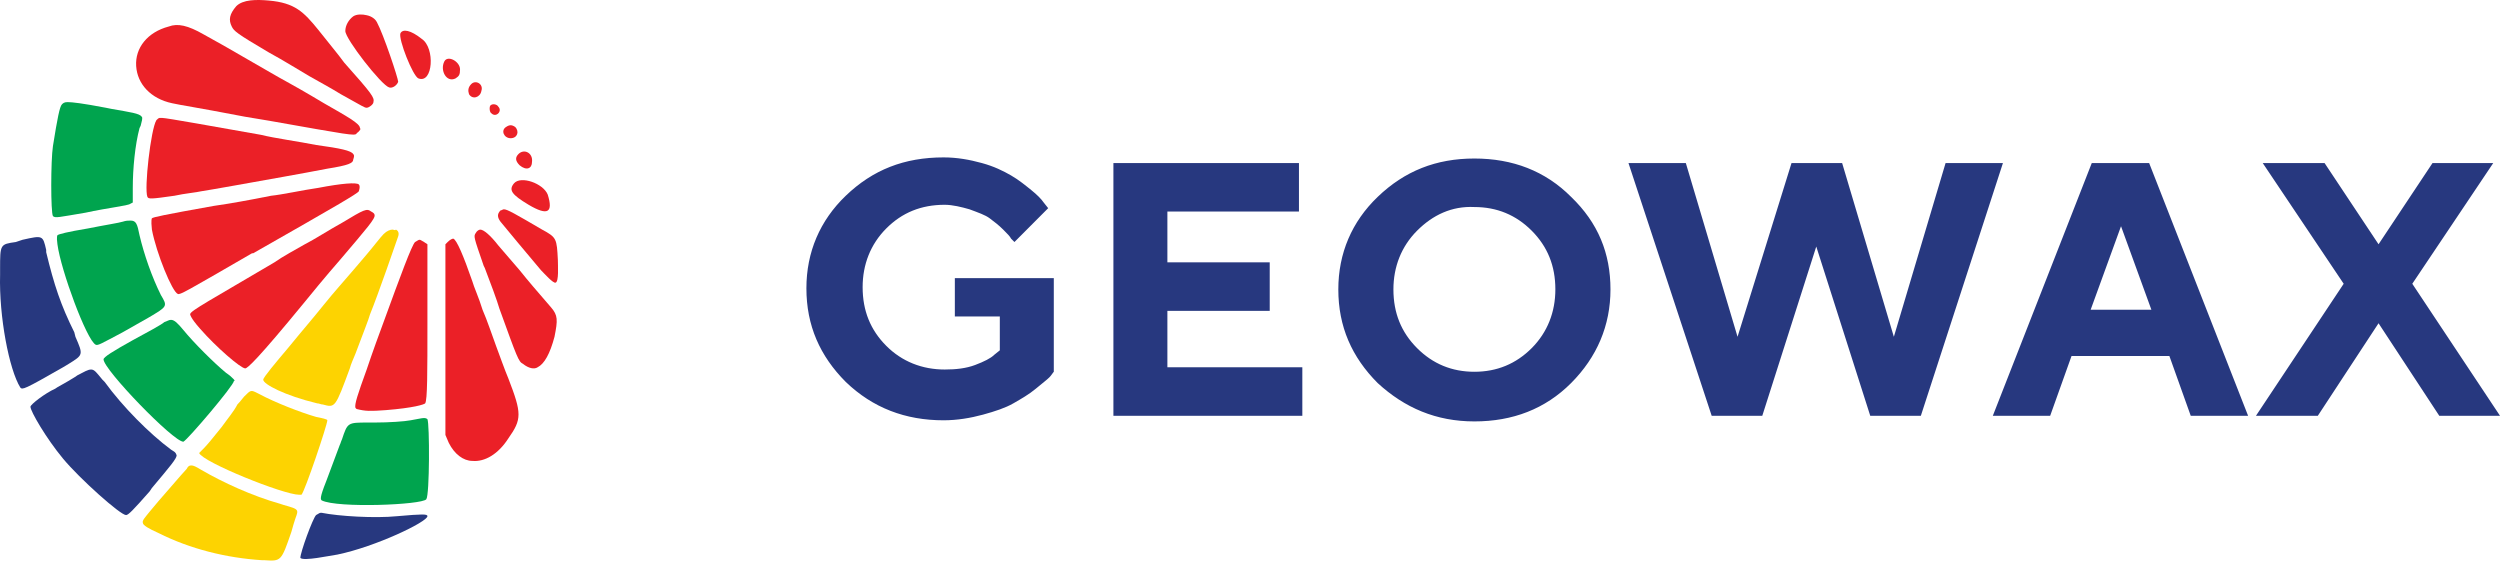 <?xml version="1.0" standalone="no"?>
<!-- Generator: Adobe Fireworks 10, Export SVG Extension by Aaron Beall (http://fireworks.abeall.com) . Version: 0.6.0  -->
<!DOCTYPE svg PUBLIC "-//W3C//DTD SVG 1.1//EN" "http://www.w3.org/Graphics/SVG/1.1/DTD/svg11.dtd">
<svg id="" viewBox="0 0 223 50" style="background-color:#ffffff00" version="1.1"
	xmlns="http://www.w3.org/2000/svg" xmlns:xlink="http://www.w3.org/1999/xlink" xml:space="preserve"
	x="0px" y="0px" width="223px" height="50px"
>
	<g id="Layer_1_1">
		<path d="M 85.172 24.808 L 93.999 24.808 L 93.999 33.162 C 93.899 33.263 93.799 33.464 93.598 33.665 C 93.398 33.867 92.996 34.169 92.394 34.672 C 91.793 35.175 91.09 35.578 90.388 35.98 C 89.686 36.383 88.783 36.685 87.68 36.987 C 86.576 37.288 85.373 37.49 84.169 37.49 C 80.758 37.49 77.849 36.383 75.442 34.068 C 73.135 31.753 71.931 29.036 71.931 25.714 C 71.931 22.494 73.135 19.676 75.442 17.461 C 77.849 15.147 80.658 14.04 84.169 14.04 C 85.373 14.04 86.476 14.241 87.58 14.543 C 88.683 14.845 89.486 15.247 90.188 15.65 C 90.89 16.052 91.492 16.556 91.993 16.958 C 92.495 17.361 92.896 17.763 93.097 18.065 L 93.498 18.569 L 90.489 21.588 C 90.388 21.487 90.288 21.387 90.188 21.286 C 90.087 21.085 89.887 20.883 89.486 20.481 C 89.084 20.078 88.683 19.776 88.282 19.474 C 87.88 19.172 87.279 18.971 86.476 18.669 C 85.774 18.468 84.972 18.267 84.269 18.267 C 82.163 18.267 80.457 18.971 79.053 20.38 C 77.649 21.789 76.947 23.601 76.947 25.614 C 76.947 27.727 77.649 29.438 79.053 30.847 C 80.457 32.256 82.263 32.961 84.269 32.961 C 85.272 32.961 86.175 32.86 86.978 32.558 C 87.78 32.256 88.382 31.954 88.683 31.652 L 89.184 31.25 L 89.184 28.23 L 85.172 28.23 L 85.172 24.808 L 85.172 24.808 ZM 104.131 32.76 L 116.168 32.76 L 116.168 37.087 L 99.316 37.087 L 99.316 14.543 L 115.867 14.543 L 115.867 18.87 L 104.131 18.87 L 104.131 23.399 L 113.259 23.399 L 113.259 27.727 L 104.131 27.727 L 104.131 32.76 L 104.131 32.76 ZM 126.4 20.581 C 124.996 21.991 124.293 23.802 124.293 25.815 C 124.293 27.929 124.996 29.64 126.4 31.049 C 127.804 32.458 129.51 33.162 131.516 33.162 C 133.522 33.162 135.227 32.458 136.632 31.049 C 138.036 29.64 138.738 27.828 138.738 25.815 C 138.738 23.701 138.036 21.991 136.632 20.581 C 135.227 19.172 133.522 18.468 131.516 18.468 C 129.51 18.367 127.804 19.172 126.4 20.581 ZM 122.889 34.169 C 120.582 31.854 119.378 29.136 119.378 25.815 C 119.378 22.594 120.582 19.776 122.889 17.562 C 125.297 15.247 128.105 14.14 131.516 14.14 C 134.927 14.14 137.836 15.247 140.143 17.562 C 142.55 19.877 143.654 22.594 143.654 25.815 C 143.654 29.036 142.45 31.854 140.143 34.169 C 137.836 36.483 134.927 37.59 131.516 37.59 C 128.105 37.59 125.297 36.383 122.889 34.169 ZM 159.804 14.543 L 164.318 14.543 L 168.932 30.042 L 173.546 14.543 L 178.662 14.543 L 171.34 37.087 L 166.826 37.087 L 162.011 21.991 L 157.196 37.087 L 152.682 37.087 L 145.259 14.543 L 150.375 14.543 L 154.989 30.042 L 159.804 14.543 ZM 191.903 27.627 L 189.195 20.179 L 186.487 27.627 L 191.903 27.627 ZM 193.508 31.753 L 184.781 31.753 L 182.875 37.087 L 177.76 37.087 L 186.587 14.543 L 191.703 14.543 L 200.53 37.087 L 195.414 37.087 L 193.508 31.753 ZM 212.166 28.834 L 206.75 37.087 L 201.232 37.087 L 209.057 25.312 L 201.834 14.543 L 207.351 14.543 L 212.166 21.789 L 216.981 14.543 L 222.398 14.543 L 215.176 25.312 L 223 37.087 L 217.583 37.087 L 212.166 28.834 Z" fill="#27387f"/>
		<g>
			<path d="M 28.396 2.667 C 27.092 1.056 26.289 0.251 23.982 0.05 C 22.879 -0.051 21.675 -0.051 21.073 0.553 C 20.471 1.258 20.371 1.761 20.672 2.365 C 20.872 2.767 21.073 2.969 23.982 4.679 C 25.286 5.384 26.891 6.391 27.593 6.793 C 28.295 7.196 29.599 7.9 30.402 8.403 C 32.408 9.511 32.508 9.611 32.709 9.611 L 32.709 9.611 C 32.91 9.611 33.311 9.309 33.311 9.108 C 33.411 8.705 33.211 8.403 30.703 5.585 C 30.201 4.881 29.098 3.572 28.396 2.667 Z" fill="#eb2027"/>
			<path d="M 32.709 1.358 C 32.308 1.258 31.806 1.258 31.506 1.459 C 31.104 1.761 30.803 2.264 30.803 2.767 C 30.803 3.472 34.013 7.598 34.715 7.8 C 35.016 7.9 35.418 7.598 35.518 7.296 C 35.518 6.994 34.214 3.069 33.612 1.962 C 33.512 1.761 33.211 1.459 32.709 1.358 Z" fill="#eb2027"/>
			<path d="M 12.145 5.887 C 12.246 7.498 13.449 8.806 15.355 9.209 C 16.258 9.41 17.161 9.511 21.876 10.416 L 24.283 10.819 C 31.104 12.027 31.606 12.127 31.806 11.926 C 31.806 11.926 31.806 11.825 31.907 11.825 C 32.107 11.624 32.208 11.523 32.107 11.423 C 32.107 11.02 31.004 10.416 28.897 9.209 C 27.393 8.303 25.788 7.397 25.587 7.296 C 25.186 7.095 22.778 5.686 19.97 4.076 L 18.164 3.069 C 16.76 2.264 15.857 2.063 15.054 2.365 C 13.149 2.868 12.045 4.277 12.145 5.887 Z" fill="#eb2027"/>
			<path d="M 35.718 2.969 C 35.518 3.472 36.822 6.793 37.324 6.994 C 38.628 7.498 38.828 4.277 37.624 3.472 C 36.621 2.667 35.919 2.566 35.718 2.969 Z" fill="#eb2027"/>
			<path d="M 39.631 5.485 C 39.229 6.29 39.831 7.397 40.634 6.994 C 40.935 6.793 41.035 6.692 41.035 6.189 C 41.035 5.485 39.932 4.881 39.631 5.485 Z" fill="#eb2027"/>
			<path d="M 42.038 7.498 C 41.737 7.8 41.737 8.101 41.837 8.403 C 42.139 8.907 42.841 8.705 42.941 8.101 C 43.142 7.498 42.439 7.095 42.038 7.498 Z" fill="#eb2027"/>
			<path d="M 25.386 15.751 C 26.49 15.549 28.195 15.247 29.198 15.046 C 31.104 14.744 31.506 14.543 31.506 14.241 C 31.606 13.939 31.606 13.838 31.506 13.738 C 31.305 13.436 30.402 13.234 28.195 12.932 C 26.691 12.63 24.484 12.329 23.28 12.027 C 19.267 11.322 14.854 10.517 14.453 10.517 C 14.352 10.517 14.252 10.517 14.252 10.517 C 14.152 10.517 14.051 10.618 13.951 10.718 L 13.951 10.718 C 13.449 11.523 12.848 16.858 13.149 17.562 C 13.249 17.763 13.449 17.763 15.556 17.461 C 16.459 17.26 17.562 17.16 17.963 17.059 C 18.666 16.958 22.578 16.254 25.386 15.751 Z" fill="#eb2027"/>
			<path d="M 28.396 16.757 C 26.991 16.958 25.186 17.361 24.183 17.461 C 22.177 17.864 20.471 18.166 19.067 18.367 C 14.553 19.172 13.65 19.374 13.55 19.474 C 13.55 19.474 13.449 19.575 13.55 20.481 C 13.951 22.594 15.355 26.016 15.857 26.218 C 16.058 26.318 16.559 26.016 22.477 22.594 L 22.578 22.594 C 30.001 18.367 31.907 17.26 32.007 17.059 C 32.107 16.757 32.107 16.556 32.007 16.455 C 31.806 16.254 30.502 16.354 28.396 16.757 Z" fill="#eb2027"/>
			<path d="M 24.484 23.399 C 18.866 26.721 16.96 27.727 16.96 28.029 C 16.96 28.029 16.96 28.331 17.863 29.338 C 19.267 30.948 21.474 32.86 21.876 32.86 C 22.076 32.86 22.979 32.055 27.192 26.922 C 27.593 26.419 28.998 24.708 30.402 23.098 L 30.402 23.098 C 32.709 20.38 33.512 19.474 33.411 19.172 C 33.411 19.072 33.311 18.971 33.111 18.87 C 32.709 18.569 32.508 18.669 30.502 19.877 C 29.399 20.481 27.994 21.387 27.192 21.789 C 26.49 22.192 25.186 22.896 24.484 23.399 Z" fill="#eb2027"/>
			<path d="M 43.743 9.41 C 43.643 9.511 43.643 10.014 43.844 10.114 C 44.245 10.517 44.847 9.913 44.446 9.511 C 44.345 9.309 43.944 9.209 43.743 9.41 Z" fill="#eb2027"/>
			<path d="M 45.148 11.322 C 44.646 11.624 44.947 12.329 45.549 12.329 C 46.151 12.329 46.352 11.725 45.95 11.322 C 45.649 11.121 45.449 11.121 45.148 11.322 Z" fill="#eb2027"/>
			<path d="M 46.251 13.738 C 45.95 14.04 45.95 14.341 46.352 14.744 C 46.953 15.247 47.455 15.046 47.455 14.442 C 47.555 13.637 46.753 13.234 46.251 13.738 Z" fill="#eb2027"/>
			<path d="M 45.85 16.354 C 45.348 16.958 45.649 17.361 47.154 18.267 C 48.859 19.273 49.361 18.971 48.859 17.361 C 48.458 16.354 46.452 15.65 45.85 16.354 Z" fill="#eb2027"/>
			<path d="M 48.358 20.481 C 45.95 19.072 45.248 18.669 44.947 18.669 C 44.847 18.669 44.747 18.77 44.646 18.77 C 44.345 19.072 44.345 19.374 44.646 19.776 C 45.047 20.279 47.154 22.796 48.257 24.104 C 48.558 24.406 49.361 25.312 49.562 25.211 C 49.862 25.11 49.762 23.701 49.762 23.198 C 49.662 21.286 49.662 21.185 48.358 20.481 Z" fill="#eb2027"/>
			<path d="M 35.016 20.481 C 34.816 20.481 34.515 20.581 34.214 20.883 C 33.913 21.185 33.311 21.991 32.709 22.695 C 32.107 23.399 31.004 24.708 30.201 25.614 C 29.399 26.52 28.296 27.929 27.694 28.633 C 27.092 29.338 26.189 30.445 25.687 31.049 C 24.584 32.357 23.48 33.665 23.48 33.867 C 23.48 34.269 25.386 35.276 28.295 35.98 C 28.496 35.98 28.596 36.081 28.797 36.081 C 29.9 36.383 29.9 36.383 31.204 32.86 C 31.305 32.458 31.506 32.055 31.706 31.552 C 32.308 29.941 32.91 28.432 33.01 28.029 C 33.712 26.318 35.418 21.387 35.518 21.085 C 35.618 20.783 35.518 20.581 35.317 20.481 C 35.217 20.581 35.117 20.481 35.016 20.481 Z" fill="#fdd301"/>
			<path d="M 46.352 24.104 C 45.85 23.5 44.947 22.494 44.446 21.89 C 43.743 20.984 43.142 20.481 42.841 20.481 L 42.841 20.481 C 42.74 20.481 42.54 20.581 42.439 20.783 L 42.439 20.783 C 42.239 21.085 42.239 21.085 43.142 23.701 L 43.242 23.903 C 43.743 25.211 44.345 26.821 44.546 27.526 C 46.151 31.954 46.251 32.256 46.652 32.458 C 47.154 32.86 47.656 32.961 47.956 32.76 C 48.558 32.458 49.06 31.552 49.461 30.042 C 49.762 28.532 49.762 28.13 49.16 27.425 C 47.856 25.916 47.154 25.11 46.352 24.104 Z" fill="#eb2027"/>
			<path d="M 38.126 28.734 L 38.126 21.789 L 37.825 21.588 C 37.624 21.487 37.524 21.387 37.424 21.387 C 37.324 21.387 37.223 21.487 37.023 21.588 C 36.722 21.89 35.718 24.607 34.214 28.734 C 33.913 29.539 33.211 31.451 32.709 32.961 C 31.907 35.175 31.606 36.081 31.706 36.383 C 31.706 36.383 31.706 36.383 31.806 36.483 C 32.609 36.685 33.01 36.685 34.414 36.584 C 36.922 36.383 37.825 36.081 37.925 35.98 C 38.126 35.678 38.126 33.263 38.126 28.734 Z" fill="#eb2027"/>
			<path d="M 44.245 30.847 C 43.944 30.042 43.443 28.532 43.041 27.627 C 42.74 26.62 42.239 25.513 42.139 25.11 C 41.336 22.796 40.734 21.387 40.433 21.286 C 40.333 21.286 40.132 21.387 39.932 21.588 L 39.932 21.588 L 39.731 21.789 L 39.731 38.798 L 40.032 39.503 C 40.533 40.509 41.336 41.113 42.139 41.113 C 43.242 41.214 44.446 40.509 45.348 39.1 C 46.552 37.389 46.552 36.886 45.348 33.766 C 45.047 33.061 44.546 31.652 44.245 30.847 Z" fill="#eb2027"/>
			<g>
				<path d="M 5.525 9.309 L 5.525 9.309 C 5.324 9.511 5.123 10.517 4.722 13.033 C 4.522 14.341 4.522 18.971 4.722 19.273 C 4.923 19.474 5.224 19.374 7.631 18.971 C 8.534 18.77 9.738 18.569 10.34 18.468 C 10.942 18.367 11.543 18.267 11.644 18.166 L 11.844 18.065 L 11.844 16.757 C 11.844 15.046 12.045 12.932 12.446 11.423 L 12.546 11.222 C 12.647 10.819 12.747 10.517 12.647 10.416 C 12.446 10.114 11.644 10.014 9.938 9.712 L 9.437 9.611 C 7.33 9.209 6.428 9.108 6.026 9.108 C 5.725 9.108 5.625 9.209 5.525 9.309 Z" fill="#00a44e"/>
				<path d="M 5.424 9.209 L 5.424 9.209 L 5.424 9.209 Z" fill="#00a44e"/>
			</g>
			<path d="M 12.446 20.984 C 12.246 19.978 12.145 19.676 11.644 19.676 C 11.443 19.676 11.242 19.676 10.942 19.776 C 10.641 19.877 9.337 20.078 7.832 20.38 C 6.026 20.682 5.224 20.883 5.123 20.984 C 5.123 20.984 5.023 21.085 5.123 21.789 C 5.424 24.104 7.732 30.344 8.534 30.747 C 8.735 30.847 9.036 30.646 10.942 29.64 L 13.249 28.331 C 14.954 27.325 14.954 27.325 14.352 26.318 C 13.55 24.708 12.848 22.695 12.446 20.984 Z" fill="#00a44e"/>
			<path d="M 20.17 33.263 C 19.067 32.357 17.261 30.545 16.358 29.438 C 15.857 28.834 15.556 28.532 15.255 28.532 C 15.054 28.532 14.954 28.633 14.653 28.734 C 14.453 28.935 13.149 29.64 11.844 30.344 C 10.039 31.35 9.236 31.854 9.236 32.055 C 9.236 32.961 15.456 39.402 16.358 39.402 C 16.76 39.201 20.872 34.37 20.872 33.967 C 21.073 34.068 20.772 33.665 20.17 33.263 Z" fill="#00a44e"/>
			<path d="M 19.769 38.094 C 18.966 39.1 18.465 39.704 18.164 40.006 C 17.963 40.207 17.763 40.408 17.763 40.408 C 18.064 41.214 25.286 44.132 26.691 44.132 C 26.791 44.132 26.791 44.132 26.891 44.132 C 27.192 43.83 29.198 37.892 29.198 37.49 C 29.198 37.389 28.697 37.288 28.195 37.188 C 26.791 36.785 24.484 35.879 23.18 35.175 L 22.979 35.074 C 22.377 34.772 22.377 34.772 21.775 35.376 C 21.675 35.477 21.474 35.779 21.173 36.081 C 20.872 36.685 20.271 37.389 19.769 38.094 Z" fill="#fdd301"/>
			<path d="M 38.126 37.389 C 38.126 37.389 38.026 37.288 37.825 37.288 C 37.624 37.288 37.223 37.389 36.621 37.49 L 36.621 37.49 C 36.12 37.59 34.715 37.691 33.411 37.691 C 33.211 37.691 33.01 37.691 32.809 37.691 C 31.004 37.691 31.004 37.691 30.502 39.201 C 30.402 39.402 30.402 39.503 30.302 39.704 L 29.098 42.925 C 28.496 44.434 28.596 44.535 28.697 44.636 C 30.101 45.34 37.624 45.038 38.026 44.535 C 38.327 44.132 38.327 37.792 38.126 37.389 Z" fill="#00a44e"/>
			<path d="M 6.628 29.64 C 5.424 27.224 4.823 25.412 4.12 22.494 L 4.12 22.292 C 3.82 20.984 3.82 20.984 2.014 21.387 L 1.713 21.487 L 1.412 21.588 C 0.008 21.789 0.008 21.789 0.008 24.003 L 0.008 24.507 C -0.093 28.23 0.81 32.961 1.813 34.571 L 1.813 34.571 C 2.014 34.772 2.114 34.772 5.625 32.76 L 6.127 32.458 C 7.431 31.652 7.431 31.652 6.729 30.042 L 6.628 29.64 Z" fill="#27387f"/>
			<path d="M 15.255 40.106 C 13.349 38.697 10.942 36.282 9.337 34.068 L 9.136 33.867 C 8.634 33.263 8.434 32.961 8.133 32.961 C 7.832 32.961 7.531 33.162 6.929 33.464 L 6.628 33.665 C 5.826 34.169 5.023 34.571 4.923 34.672 C 4.02 35.074 2.716 36.081 2.716 36.282 C 2.716 36.685 4.12 39.1 5.625 40.912 C 7.13 42.723 10.741 45.944 11.242 45.944 C 11.443 45.944 11.844 45.541 13.349 43.83 L 13.55 43.529 C 15.155 41.616 15.757 40.912 15.757 40.61 C 15.656 40.308 15.556 40.308 15.255 40.106 L 15.255 40.106 Z" fill="#27387f"/>
			<path d="M 13.349 45.642 C 12.948 46.145 12.647 46.447 12.747 46.648 C 12.747 46.85 13.249 47.152 14.152 47.554 C 16.96 48.963 20.17 49.768 23.38 49.97 L 23.581 49.97 C 25.085 50.07 25.085 50.07 25.988 47.454 L 26.189 46.749 C 26.39 46.045 26.59 45.743 26.49 45.541 C 26.39 45.34 25.988 45.239 25.286 45.038 L 24.985 44.938 C 22.477 44.233 19.869 43.025 17.963 41.918 C 17.462 41.616 17.261 41.516 17.061 41.516 C 16.86 41.516 16.76 41.616 16.659 41.818 L 16.659 41.818 C 16.459 42.019 15.857 42.723 15.155 43.529 C 14.453 44.334 13.75 45.139 13.349 45.642 Z" fill="#fdd301"/>
			<path d="M 26.791 49.768 C 27.092 50.07 29.399 49.567 30.101 49.467 C 33.512 48.762 38.126 46.548 38.126 46.045 C 38.126 45.843 37.725 45.843 35.418 46.045 C 33.411 46.246 30.201 46.045 28.697 45.743 C 28.697 45.743 28.697 45.743 28.596 45.743 C 28.496 45.743 28.396 45.843 28.195 45.944 C 27.894 46.246 26.791 49.265 26.791 49.768 L 26.791 49.768 Z" fill="#27387f"/>
		</g>
	</g>
</svg>